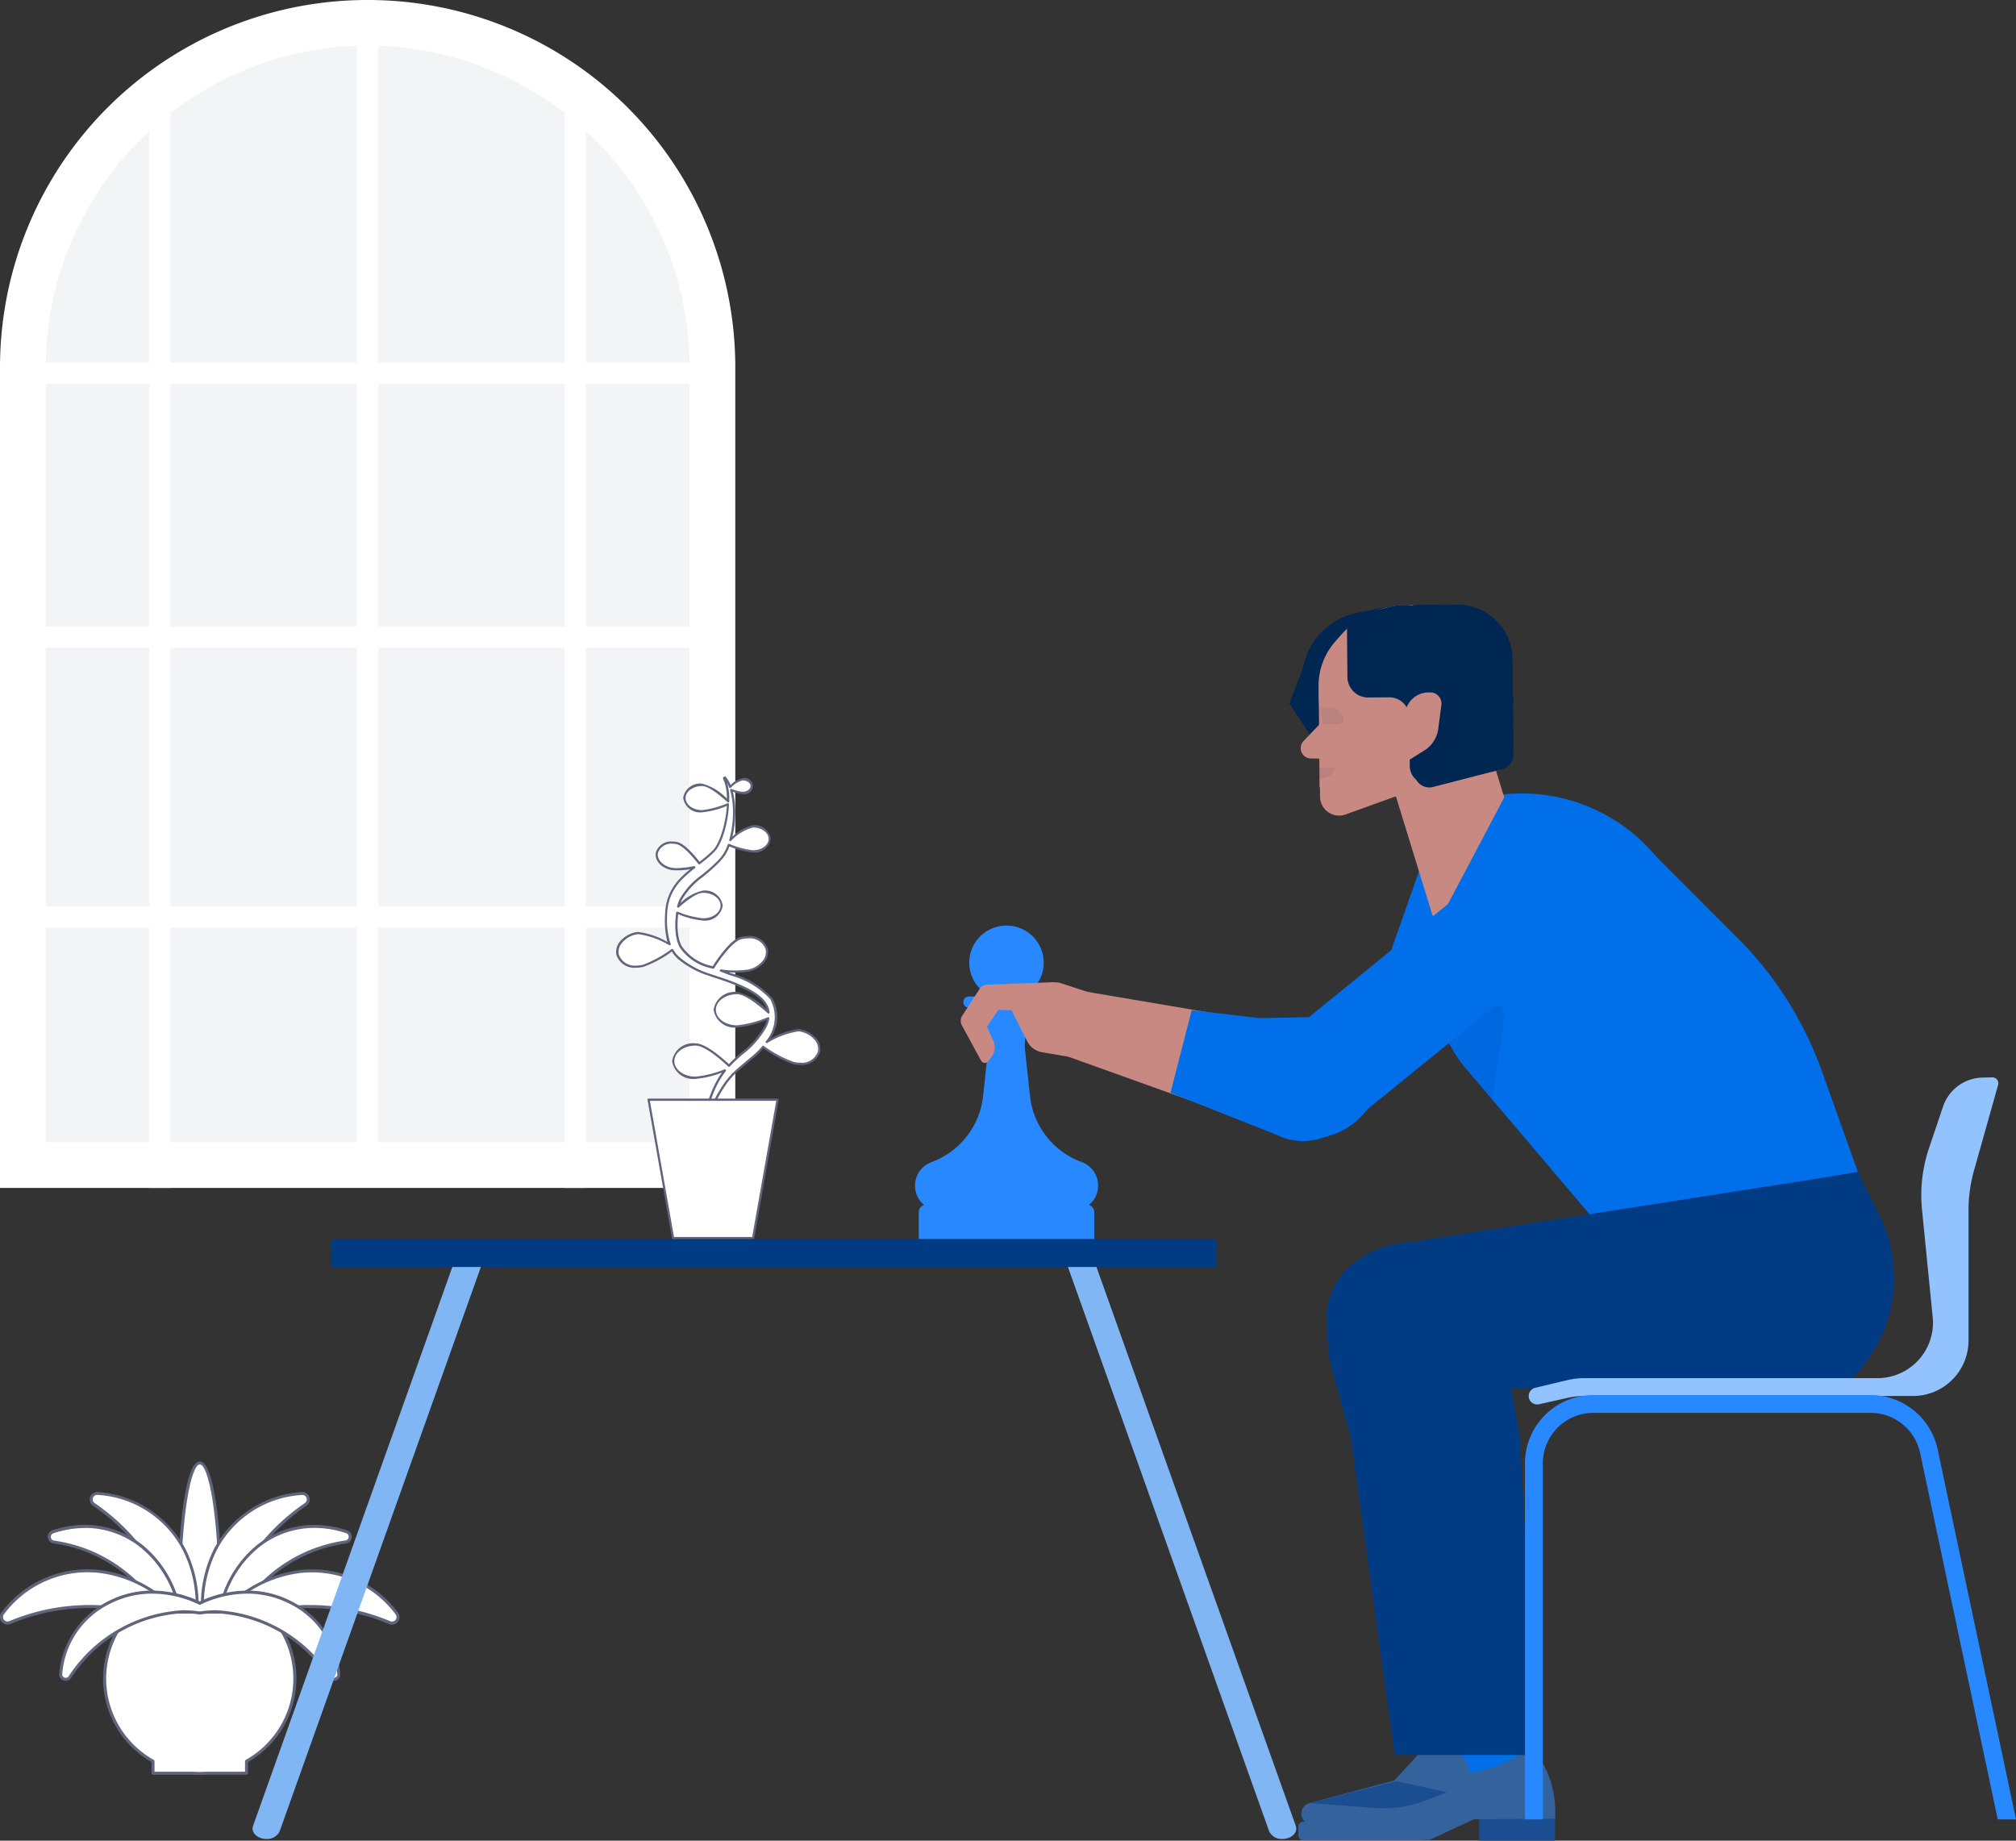 <svg xmlns="http://www.w3.org/2000/svg" width="92" height="84" viewBox="0 0 92 84">
  <rect x="0" y="0" width="92" height="84" fill="#333333" stroke="none"/>
  <g id="Atom_Learning_Center_Beginner_Illustration" data-name="Atom // Learning Center Beginner Illustration" transform="translate(0 0)">
    <g id="Group_1410" data-name="Group 1410" transform="translate(0 0)">
      <g id="Group_1409" data-name="Group 1409" transform="translate(0 0)">
        <path id="Path_2386" data-name="Path 2386" d="M7.5,59.627V23.206a15.734,15.734,0,0,1,31.467,0V59.627Z" transform="translate(-6.456 -6.458)" fill="#f3f4f6"/>
        <g id="Group_1408" data-name="Group 1408">
          <path id="Path_2387" data-name="Path 2387" d="M16.778,2.084a14.694,14.694,0,0,1,14.69,14.664V52.127H2.088V16.748A14.694,14.694,0,0,1,16.778,2.084m0-2.084A16.763,16.763,0,0,0,0,16.748V54.212H33.555V16.748A16.763,16.763,0,0,0,16.778,0Z" transform="translate(0 0)" fill="#fff"/>
          <path id="Path_2388" data-name="Path 2388" d="M1.53,119.1H34.659v.973H1.53Z" transform="translate(-1.317 -102.556)" fill="#fff"/>
          <path id="Path_2389" data-name="Path 2389" d="M1.53,205.787H34.659v.973H1.53Z" transform="translate(-1.317 -177.195)" fill="#fff"/>
          <path id="Path_2390" data-name="Path 2390" d="M1.53,297.714H34.659v.973H1.53Z" transform="translate(-1.317 -256.349)" fill="#fff"/>
          <path id="Path_2391" data-name="Path 2391" d="M117.042,7.7h.974V60.611h-.974Z" transform="translate(-100.752 -6.628)" fill="#fff"/>
          <path id="Path_2392" data-name="Path 2392" d="M48.918,29.037h.974V79.214h-.974Z" transform="translate(-42.109 -25.003)" fill="#fff"/>
          <path id="Path_2393" data-name="Path 2393" d="M185.167,29.037h.974V79.214h-.974Z" transform="translate(-159.395 -25.003)" fill="#fff"/>
        </g>
      </g>
    </g>
    <g id="Group_1412" data-name="Group 1412" transform="translate(0 66.691)">
      <g id="Group_1411" data-name="Group 1411" transform="translate(0)">
        <ellipse id="Ellipse_264" data-name="Ellipse 264" cx="0.925" cy="5.871" rx="0.925" ry="5.871" transform="translate(8.191 0.069)" fill="#fff"/>
        <path id="Path_2394" data-name="Path 2394" d="M59.349,11.88c-.646,0-.995-3.06-.995-5.94S58.7,0,59.349,0s.995,3.06.995,5.94S60,11.88,59.349,11.88Zm0-11.742c-.4,0-.856,2.383-.856,5.8s.451,5.8.856,5.8.856-2.383.856-5.8S59.754.138,59.349.138Z" transform="translate(-50.232)" fill="#60657c"/>
        <path id="Path_2395" data-name="Path 2395" d="M67.317,18.058c-.372-2.546,1.062-5.271,3.629-7.029a.274.274,0,0,0-.181-.5,4.807,4.807,0,0,0-3.947,2.57,5.63,5.63,0,0,0,.041,5.109Z" transform="translate(-56.996 -9.066)" fill="#fff"/>
        <path id="Path_2396" data-name="Path 2396" d="M66.458,17.85a.069.069,0,0,1-.06-.035,5.745,5.745,0,0,1-.041-5.176,4.908,4.908,0,0,1,4-2.606.343.343,0,0,1,.226.625c-2.549,1.746-3.962,4.479-3.6,6.962a.069.069,0,0,1-.047.076l-.458.151A.078.078,0,0,1,66.458,17.85Zm3.933-7.68H70.37A4.7,4.7,0,0,0,66.479,12.7a5.583,5.583,0,0,0,.013,4.992l.347-.115c-.34-2.519,1.094-5.276,3.667-7.038a.2.2,0,0,0,.08-.229A.2.2,0,0,0,70.391,10.169Z" transform="translate(-56.595 -8.637)" fill="#60657c"/>
        <path id="Path_2397" data-name="Path 2397" d="M33.661,18.058c.372-2.546-1.062-5.271-3.629-7.029a.274.274,0,0,1,.181-.5,4.807,4.807,0,0,1,3.947,2.57,5.63,5.63,0,0,1-.041,5.109Z" transform="translate(-25.749 -9.066)" fill="#fff"/>
        <path id="Path_2398" data-name="Path 2398" d="M33.691,17.85a.07.07,0,0,1-.022,0l-.458-.151a.069.069,0,0,1-.047-.076c.363-2.483-1.05-5.216-3.6-6.962a.343.343,0,0,1,.226-.625,4.908,4.908,0,0,1,4,2.606,5.744,5.744,0,0,1-.041,5.176A.07.07,0,0,1,33.691,17.85Zm-.381-.268.347.115A5.583,5.583,0,0,0,33.67,12.7a4.7,4.7,0,0,0-3.892-2.533.2.2,0,0,0-.215.145.2.2,0,0,0,.08.229C32.216,12.307,33.65,15.063,33.31,17.583Z" transform="translate(-25.321 -8.638)" fill="#60657c"/>
        <path id="Path_2399" data-name="Path 2399" d="M71.958,26.449a6.658,6.658,0,0,1,5.4-4.4.241.241,0,0,0,.03-.466,4.234,4.234,0,0,0-4.085.691,4.954,4.954,0,0,0-1.765,4.132Z" transform="translate(-61.569 -18.379)" fill="#fff"/>
        <path id="Path_2400" data-name="Path 2400" d="M71.538,26.092h-.006l-.422-.038a.069.069,0,0,1-.063-.062A5.063,5.063,0,0,1,72.838,21.8a4.208,4.208,0,0,1,2.66-.95,4.728,4.728,0,0,1,1.49.248.31.31,0,0,1-.039.6,6.624,6.624,0,0,0-5.345,4.346A.069.069,0,0,1,71.538,26.092Zm-.357-.171.306.028a6.784,6.784,0,0,1,5.436-4.389.172.172,0,0,0,.021-.332,4.584,4.584,0,0,0-1.447-.241,4.072,4.072,0,0,0-2.573.92A4.9,4.9,0,0,0,71.181,25.921Z" transform="translate(-61.149 -17.952)" fill="#60657c"/>
        <path id="Path_2401" data-name="Path 2401" d="M21.764,26.45a6.658,6.658,0,0,0-5.4-4.4.241.241,0,0,1-.03-.466,4.234,4.234,0,0,1,4.085.691,4.954,4.954,0,0,1,1.765,4.132Z" transform="translate(-13.919 -18.38)" fill="#fff"/>
        <path id="Path_2402" data-name="Path 2402" d="M21.334,26.091a.069.069,0,0,1-.067-.051,6.624,6.624,0,0,0-5.345-4.346.31.31,0,0,1-.039-.6,4.728,4.728,0,0,1,1.49-.248,4.209,4.209,0,0,1,2.66.95,5.064,5.064,0,0,1,1.791,4.193.069.069,0,0,1-.063.062l-.422.038Zm-3.96-5.1a4.585,4.585,0,0,0-1.447.241.172.172,0,0,0,.021.332,6.784,6.784,0,0,1,5.436,4.389l.306-.028a4.9,4.9,0,0,0-1.743-4.014A4.071,4.071,0,0,0,17.374,20.986Z" transform="translate(-13.49 -17.951)" fill="#60657c"/>
        <path id="Path_2403" data-name="Path 2403" d="M68.363,39.093c1.954-1.706,5.046-1.988,7.939-.787a.276.276,0,0,0,.324-.425,4.841,4.841,0,0,0-4.335-1.918,5.7,5.7,0,0,0-4.306,2.828Z" transform="translate(-58.522 -30.948)" fill="#fff"/>
        <path id="Path_2404" data-name="Path 2404" d="M67.934,38.733a.07.07,0,0,1-.043-.015l-.378-.3a.069.069,0,0,1-.018-.086,5.81,5.81,0,0,1,4.361-2.865c.158-.013.316-.02.469-.02a4.884,4.884,0,0,1,3.926,1.965.336.336,0,0,1,.04.362.349.349,0,0,1-.445.17,9.3,9.3,0,0,0-3.524-.728,6.564,6.564,0,0,0-4.342,1.5.069.069,0,0,1-.046.017Zm-.289-.389.288.23a6.721,6.721,0,0,1,4.39-1.5,9.442,9.442,0,0,1,3.578.738.207.207,0,0,0,.267-.1.2.2,0,0,0-.024-.216,4.749,4.749,0,0,0-3.817-1.912c-.15,0-.3.007-.458.02A5.649,5.649,0,0,0,67.645,38.344Z" transform="translate(-58.093 -30.519)" fill="#60657c"/>
        <path id="Path_2405" data-name="Path 2405" d="M8.821,39.093C6.868,37.387,3.775,37.1.882,38.305a.276.276,0,0,1-.324-.425,4.841,4.841,0,0,1,4.335-1.918A5.7,5.7,0,0,1,9.2,38.79Z" transform="translate(-0.429 -30.948)" fill="#fff"/>
        <path id="Path_2406" data-name="Path 2406" d="M8.392,38.734a.07.07,0,0,1-.046-.017A6.564,6.564,0,0,0,4,37.213a9.3,9.3,0,0,0-3.524.728.349.349,0,0,1-.445-.17.336.336,0,0,1,.04-.362A4.884,4.884,0,0,1,4,35.445c.154,0,.312.007.469.02A5.811,5.811,0,0,1,8.832,38.33a.069.069,0,0,1-.018.086l-.378.3a.071.071,0,0,1-.044.015ZM4,37.075a6.721,6.721,0,0,1,4.39,1.5l.288-.23A5.648,5.648,0,0,0,4.459,35.6c-.154-.013-.308-.02-.458-.02A4.749,4.749,0,0,0,.184,37.494a.2.2,0,0,0-.024.216.207.207,0,0,0,.267.1A9.441,9.441,0,0,1,4,37.075Z" transform="translate(0 -30.52)" fill="#60657c"/>
        <path id="Path_2407" data-name="Path 2407" d="M43,52.524a4.307,4.307,0,0,0-1.251-3.039h-6.18a4.319,4.319,0,0,0,.955,6.806v.549h1.837c.1.007.2.011.3.011s.2,0,.3-.011h1.837v-.549A4.323,4.323,0,0,0,43,52.524Z" transform="translate(-29.54 -42.61)" fill="#fff"/>
        <path id="Path_2408" data-name="Path 2408" d="M38.228,56.492c-.092,0-.188,0-.3-.011H36.093a.069.069,0,0,1-.069-.069V55.9a4.388,4.388,0,0,1-.935-6.9.07.07,0,0,1,.049-.021h6.179a.07.07,0,0,1,.049.021,4.388,4.388,0,0,1-.935,6.9v.509a.069.069,0,0,1-.069.069H38.525c-.11.008-.206.011-.3.011Zm-2.065-.15H37.93a3.758,3.758,0,0,0,.59,0h1.772v-.479a.069.069,0,0,1,.035-.06,4.25,4.25,0,0,0,.96-6.677H35.167a4.25,4.25,0,0,0,.96,6.677.069.069,0,0,1,.035.06Z" transform="translate(-29.111 -42.181)" fill="#60657c"/>
        <path id="Path_2409" data-name="Path 2409" d="M30.387,43.416a4.7,4.7,0,0,0-4.141.028,4.7,4.7,0,0,0-4.141-.028,4,4,0,0,0-2.2,3.253.23.23,0,0,0,.416.157,6.343,6.343,0,0,1,5.923-2.932v0h.012v0a6.343,6.343,0,0,1,5.923,2.932.23.23,0,0,0,.416-.157,4,4,0,0,0-2.2-3.253Z" transform="translate(-17.129 -36.975)" fill="#fff"/>
        <path id="Path_2410" data-name="Path 2410" d="M31.932,46.563a.293.293,0,0,1-.24-.126,6.52,6.52,0,0,0-5.129-2.961,4.678,4.678,0,0,0-.716.055.067.067,0,0,1-.033,0h0l-.014,0a4.671,4.671,0,0,0-.727-.057,6.521,6.521,0,0,0-5.129,2.961.293.293,0,0,1-.24.126.308.308,0,0,1-.228-.1.292.292,0,0,1-.073-.229,4.1,4.1,0,0,1,2.242-3.308,4.365,4.365,0,0,1,2.008-.482,5.16,5.16,0,0,1,2.165.495,5.162,5.162,0,0,1,2.165-.495,4.366,4.366,0,0,1,2.008.482,4.1,4.1,0,0,1,2.242,3.308.292.292,0,0,1-.073.229A.309.309,0,0,1,31.932,46.563Zm-5.369-3.225a6.659,6.659,0,0,1,5.242,3.019.153.153,0,0,0,.127.068.171.171,0,0,0,.125-.055.153.153,0,0,0,.038-.122,3.9,3.9,0,0,0-2.167-3.2,4.227,4.227,0,0,0-1.945-.467,5.014,5.014,0,0,0-2.134.5.069.069,0,0,1-.061,0,5.014,5.014,0,0,0-2.134-.5,4.227,4.227,0,0,0-1.945.467,3.9,3.9,0,0,0-2.167,3.2.153.153,0,0,0,.038.122.166.166,0,0,0,.252-.013,6.659,6.659,0,0,1,5.242-3.019,4.811,4.811,0,0,1,.745.058,4.811,4.811,0,0,1,.745-.058Z" transform="translate(-16.702 -36.546)" fill="#60657c"/>
      </g>
    </g>
    <g id="Group_1414" data-name="Group 1414" transform="translate(37.441 56.549) rotate(180)">
      <g id="Group_1413" data-name="Group 1413" transform="translate(0)">
        <path id="Path_2411" data-name="Path 2411" d="M8.4,8.619a3.071,3.071,0,0,1-1.56-.5,2.313,2.313,0,0,1,.088.292A3.82,3.82,0,0,1,7,9.4q0,.12-.013.238l0,.03v.007l0,.021,0,.014-.008.057-.016.113a.88.88,0,0,1-.026.124l-.034.131c-.023.087-.058.162-.087.243a2.5,2.5,0,0,1-.558.793,6.117,6.117,0,0,1-.54.467,3.477,3.477,0,0,1,1.013-.077c.439.073.75.4.7.726a.725.725,0,0,1-.892.461c-.346-.058-.85-.672-1.047-.93-.175.136-.34.268-.489.4-.046.04-.087.083-.13.123l-.032.031-.008.008,0,0-.008.01-.059.072-.03.036c-.008.011-.012.021-.019.031l-.037.06a1.142,1.142,0,0,0-.074.137,3.243,3.243,0,0,0-.227.6,5.535,5.535,0,0,0-.131.581,5.221,5.221,0,0,0-.065.6A4.155,4.155,0,0,1,5.35,14.2c.445,0,.805.269.805.6s-.36.6-.805.6c-.353,0-.955-.53-1.189-.749,0,.081,0,.159,0,.231a2.305,2.305,0,0,0,.1.616.4.4,0,0,0,.034.089l.029.063.024.052-.041.03-.035-.048-.044-.06a.449.449,0,0,1-.054-.087,1.5,1.5,0,0,1-.106-.232c-.14.127-.406.346-.569.346-.229,0-.415-.139-.415-.31s.186-.31.415-.31a1.839,1.839,0,0,1,.522.13c-.023-.078-.045-.163-.063-.256A4.129,4.129,0,0,1,3.9,13.88a4.722,4.722,0,0,1,.077-.636c.022-.118.049-.238.084-.361a2.253,2.253,0,0,1-1.03.622c-.421,0-.763-.255-.763-.57s.342-.57.763-.57a3.87,3.87,0,0,1,1.1.294c.014-.038.027-.075.042-.114a1.552,1.552,0,0,1,.087-.186l.055-.1.028-.048.027-.038L4.43,12.1l.014-.019,0,0,.016-.019.008-.009.034-.037c.046-.049.09-.1.138-.148a7.8,7.8,0,0,1,.61-.545,3.7,3.7,0,0,0,1.072-1.156c.023-.059.055-.119.071-.177L6.424,9.9c.005-.016.01-.032.015-.05a2.461,2.461,0,0,1-1.13.678c-.468,0-.848-.283-.848-.633s.379-.633.848-.633a4.122,4.122,0,0,1,1.178.308c.008-.065.015-.13.02-.2a3.5,3.5,0,0,0-.02-.868,1.672,1.672,0,0,0-.115-.4c-.012-.034-.027-.056-.04-.085-.257-.542-.915-.758-1.486-.957-.179.283-.809,1.232-1.272,1.347A.916.916,0,0,1,2.4,7.92c-.1-.407.259-.848.8-.984a4.379,4.379,0,0,1,1.279-.005l-.008,0A5.023,5.023,0,0,1,2.2,5.656a1.723,1.723,0,0,1,.2-1.99,3.1,3.1,0,0,1-1.564.522c-.548-.126-.916-.56-.822-.969a.916.916,0,0,1,1.161-.512,5.353,5.353,0,0,1,1.389.741,3.035,3.035,0,0,1,.4-.405l.57-.477c.088-.075.176-.149.252-.221.039-.034.079-.075.118-.114.018-.018.043-.043.055-.055l.052-.057a4.124,4.124,0,0,0,.36-.464A6.866,6.866,0,0,0,4.845.8c.117-.249.2-.45.259-.588L5.191,0l.049.014L5.2.241a6.193,6.193,0,0,1-.155.636c-.039.136-.091.285-.153.445a4.224,4.224,0,0,1-.234.508,3.563,3.563,0,0,1-.352.543L4.3,2.379A4.736,4.736,0,0,1,5.65,2.035c.562,0,1.017.34,1.017.76s-.455.76-1.017.76c-.458,0-1.25-.708-1.527-.969l-.047.051c-.085.09-.169.173-.259.256a5.255,5.255,0,0,0-1.36,1.482c-.018.037-.034.074-.049.111a1.3,1.3,0,0,0-.076.268A4.993,4.993,0,0,1,3.756,4.38c.562,0,1.017.34,1.017.76s-.455.76-1.017.76c-.414,0-1.1-.578-1.433-.882.066.608.737.967,1.336,1.229.448.2.914.342,1.378.493A4.118,4.118,0,0,1,6.412,7.5a.806.806,0,0,1,.1.093A1.118,1.118,0,0,1,6.6,7.7l.036.047.018.024.019.031.041.065a5.12,5.12,0,0,1,1.324-.72.916.916,0,0,1,1.168.5c.1.407-.263.846-.809.979Z" transform="translate(0.051 5.33)" fill="#fff"/>
        <path id="Path_2412" data-name="Path 2412" d="M5.242,0a.051.051,0,0,0-.047.032L5.107.244c-.06.146-.144.345-.257.585a6.846,6.846,0,0,1-.473.85,4.087,4.087,0,0,1-.355.458l-.051.056-.032.032-.022.022c-.041.041-.079.079-.116.112-.078.074-.167.149-.251.22l-.57.477a3.087,3.087,0,0,0-.374.376,5.192,5.192,0,0,0-1.368-.723,1.39,1.39,0,0,0-.311-.036.866.866,0,0,0-.91.586A.725.725,0,0,0,.2,3.895a1.259,1.259,0,0,0,.679.395.64.64,0,0,0,.142.015A3.369,3.369,0,0,0,2.3,3.857a1.7,1.7,0,0,0-.09,1.88A3.9,3.9,0,0,0,4.068,6.855l.12.045a3.337,3.337,0,0,0-.942.038,1.259,1.259,0,0,0-.672.407.725.725,0,0,0-.17.638.862.862,0,0,0,.9.57,1.384,1.384,0,0,0,.335-.042C4.09,8.4,4.668,7.566,4.918,7.177l.015.005a2.243,2.243,0,0,1,1.4.913c0,.011.011.022.017.034a.365.365,0,0,1,.021.047,1.636,1.636,0,0,1,.113.389,3.423,3.423,0,0,1,.019.855q-.005.064-.013.129A3.936,3.936,0,0,0,5.359,9.26a.814.814,0,0,0-.9.684.814.814,0,0,0,.9.684,2.092,2.092,0,0,0,1.029-.574c-.008.023-.019.046-.029.07s-.021.047-.03.07a3.378,3.378,0,0,1-.968,1.061l-.1.083a7.709,7.709,0,0,0-.6.54c-.031.031-.062.065-.093.1l-.046.051-.06.066-.006.008-.1.132-.087.151a1.085,1.085,0,0,0-.069.144l-.02.047c-.01.023-.018.046-.026.068a3.667,3.667,0,0,0-1.074-.278.738.738,0,0,0-.814.621.738.738,0,0,0,.814.621,1.9,1.9,0,0,0,.939-.526c-.016.067-.031.136-.043.2a4.7,4.7,0,0,0-.078.642,4.215,4.215,0,0,0,.062,1.046c.011.055.024.111.038.165a1.586,1.586,0,0,0-.447-.1.372.372,0,1,0,0,.721,1.1,1.1,0,0,0,.548-.311,1.4,1.4,0,0,0,.083.172.475.475,0,0,0,.058.092l.078.107a.051.051,0,0,0,.071.011l.041-.03a.051.051,0,0,0,.016-.063L4.4,15.623a.353.353,0,0,1-.03-.08,2.288,2.288,0,0,1-.1-.607c0-.035,0-.073,0-.113a2.385,2.385,0,0,0,1.138.685.776.776,0,0,0,.856-.652A.776.776,0,0,0,5.4,14.2a3.93,3.93,0,0,0-1.128.292c.011-.172.031-.347.06-.52a5.458,5.458,0,0,1,.13-.575,3.176,3.176,0,0,1,.223-.592l.02-.04a.653.653,0,0,1,.05-.09L4.8,12.6l.01-.016.093-.113h0l.04-.038.046-.045c.026-.026.053-.052.081-.076.141-.128.3-.253.447-.37.259.333.712.853,1.048.908a1.118,1.118,0,0,0,.184.015.715.715,0,0,0,.766-.518c.059-.355-.272-.707-.738-.784a3.082,3.082,0,0,0-.834.043c.129-.106.262-.22.389-.347a2.52,2.52,0,0,0,.569-.81c.01-.028.02-.054.031-.079a1.438,1.438,0,0,0,.059-.17l.034-.132a.927.927,0,0,0,.027-.133l.028-.2v-.01l0-.03q.009-.118.014-.239a3.906,3.906,0,0,0-.072-1C7.013,8.4,7,8.338,6.979,8.281a3.554,3.554,0,0,0,1.329.456.646.646,0,0,0,.153-.017,1.259,1.259,0,0,0,.674-.4.725.725,0,0,0,.173-.637.863.863,0,0,0-.9-.574,1.384,1.384,0,0,0-.328.04,4.9,4.9,0,0,0-1.3.7L6.73,7.764l-.036-.047a.612.612,0,0,0-.066-.077L6.6,7.607a.84.84,0,0,0-.1-.1A4.165,4.165,0,0,0,5.1,6.743L4.977,6.7c-.414-.135-.843-.274-1.247-.451C3.173,6.007,2.6,5.695,2.454,5.208A2.855,2.855,0,0,0,3.807,6a.968.968,0,0,0,1.068-.811A.968.968,0,0,0,3.807,4.38a4.7,4.7,0,0,0-1.355.343,1.319,1.319,0,0,1,.055-.169c.015-.037.031-.073.048-.108A4.034,4.034,0,0,1,3.622,3.229c.094-.082.189-.164.28-.248s.169-.16.262-.258l.013-.014c.334.311,1.072.948,1.524.948a.968.968,0,0,0,1.068-.811A.968.968,0,0,0,5.7,2.035a4.277,4.277,0,0,0-1.2.287,4.058,4.058,0,0,0,.256-.416,4.29,4.29,0,0,0,.237-.514c.07-.179.119-.322.155-.449A6.22,6.22,0,0,0,5.3.3L5.341.074A.051.051,0,0,0,5.3.016L5.255,0a.037.037,0,0,0-.014,0ZM2.615,3.551a.05.05,0,0,0,.039-.019,3,3,0,0,1,.39-.4l.57-.477c.085-.072.175-.149.254-.223.037-.033.077-.073.116-.112L4.01,2.3l.036-.037L4.1,2.2a4.2,4.2,0,0,0,.365-.47,6.946,6.946,0,0,0,.48-.862c.114-.242.2-.443.26-.59v0a6.121,6.121,0,0,1-.154.63c-.036.125-.084.265-.152.441a4.208,4.208,0,0,1-.231.5,3.563,3.563,0,0,1-.347.535.056.056,0,0,0,0,.065.049.049,0,0,0,.057.021A4.729,4.729,0,0,1,5.7,2.137c.533,0,.967.318.967.709s-.434.709-.967.709c-.446,0-1.254-.731-1.492-.956a.052.052,0,0,0-.037-.014.051.051,0,0,0-.036.016l-.046.049c-.092.1-.174.177-.257.254s-.185.164-.279.246A4.112,4.112,0,0,0,2.462,4.4q-.027.057-.051.115a1.356,1.356,0,0,0-.079.279.051.051,0,0,0,.018.048.05.05,0,0,0,.05.008,4.906,4.906,0,0,1,1.406-.37c.533,0,.967.318.967.709s-.434.709-.967.709c-.4,0-1.113-.608-1.4-.869a.051.051,0,0,0-.085.043c.068.622.729.991,1.366,1.27.409.179.84.319,1.257.454l.126.041a4.064,4.064,0,0,1,1.357.747.743.743,0,0,1,.092.089l.033.035a.544.544,0,0,1,.057.066l.112.164a.051.051,0,0,0,.033.023A.05.05,0,0,0,6.8,7.956,5.139,5.139,0,0,1,8.1,7.243a1.284,1.284,0,0,1,.3-.037.765.765,0,0,1,.8.5.626.626,0,0,1-.153.548,1.157,1.157,0,0,1-.619.37.551.551,0,0,1-.129.014,3.781,3.781,0,0,1-1.395-.5.05.05,0,0,0-.057.006.051.051,0,0,0-.014.056,2.257,2.257,0,0,1,.086.286A3.813,3.813,0,0,1,7,9.452q0,.119-.013.236l-.015.126-.016.113a.791.791,0,0,1-.023.111l-.036.139a1.339,1.339,0,0,1-.055.158c-.01.026-.021.053-.031.08a2.421,2.421,0,0,1-.546.774,6.13,6.13,0,0,1-.536.464.051.051,0,0,0,.041.09,4.65,4.65,0,0,1,.789-.091,1.273,1.273,0,0,1,.206.014c.41.068.7.368.655.667a.626.626,0,0,1-.666.433,1.017,1.017,0,0,1-.168-.014c-.337-.056-.862-.711-1.015-.91a.05.05,0,0,0-.071-.009c-.164.128-.337.265-.492.406-.03.025-.057.053-.085.08l-.045.044-.039.038,0,0,0,0-.1.118a.261.261,0,0,0-.017.026l-.044.071a.693.693,0,0,0-.057.1l-.019.039a3.279,3.279,0,0,0-.231.611,5.554,5.554,0,0,0-.132.586,5.3,5.3,0,0,0-.065.611.051.051,0,0,0,.069.05A4.111,4.111,0,0,1,5.4,14.3c.416,0,.754.247.754.55s-.338.55-.754.55c-.343,0-.97-.563-1.154-.735a.051.051,0,0,0-.085.036c0,.087,0,.164,0,.235a2.47,2.47,0,0,0,.1.607,1.547,1.547,0,0,1-.09-.2.051.051,0,0,0-.082-.02,1.125,1.125,0,0,1-.535.333c-.2,0-.364-.116-.364-.259s.163-.259.364-.259a1.7,1.7,0,0,1,.5.127.051.051,0,0,0,.052-.011.051.051,0,0,0,.014-.052c-.024-.082-.045-.166-.062-.252A4.106,4.106,0,0,1,4,13.934a4.625,4.625,0,0,1,.076-.628c.023-.123.051-.243.084-.357a.051.051,0,0,0-.083-.052,2.061,2.061,0,0,1-1,.609c-.393,0-.712-.233-.712-.519s.319-.519.712-.519a3.861,3.861,0,0,1,1.085.29.051.051,0,0,0,.039,0,.051.051,0,0,0,.027-.029l.009-.025c.01-.029.021-.058.033-.087l.02-.047a1,1,0,0,1,.064-.132l.108-.18.093-.123.034-.037.047-.052c.029-.032.058-.065.089-.095a7.651,7.651,0,0,1,.6-.534l.1-.082a3.446,3.446,0,0,0,1-1.1c.01-.025.019-.047.029-.069A.908.908,0,0,0,6.5,10.05l.026-.086c.005-.017.011-.034.015-.051a.051.051,0,0,0-.083-.051c-.278.248-.791.665-1.1.665-.439,0-.8-.261-.8-.582s.357-.582.8-.582a4.059,4.059,0,0,1,1.159.3.051.051,0,0,0,.069-.042c.008-.066.015-.131.02-.2a3.524,3.524,0,0,0-.02-.881,1.729,1.729,0,0,0-.119-.41.437.437,0,0,0-.025-.055c0-.009-.01-.019-.014-.029a2.313,2.313,0,0,0-1.463-.967l-.053-.018a.051.051,0,0,0-.059.021c-.369.583-.889,1.237-1.241,1.325a1.285,1.285,0,0,1-.31.039.764.764,0,0,1-.8-.493.626.626,0,0,1,.15-.549,1.157,1.157,0,0,1,.618-.373,4.129,4.129,0,0,1,1.261,0,.051.051,0,0,0,.025-.1c-.149-.061-.3-.117-.453-.175A3.823,3.823,0,0,1,2.294,5.677a1.719,1.719,0,0,1,.2-1.931.051.051,0,0,0-.067-.073A3.748,3.748,0,0,1,1.018,4.2.534.534,0,0,1,.9,4.19a1.157,1.157,0,0,1-.624-.362.626.626,0,0,1-.16-.546.769.769,0,0,1,.811-.507,1.289,1.289,0,0,1,.289.033,5.265,5.265,0,0,1,1.371.733.055.055,0,0,0,.03.009Z" transform="translate(0 5.279)" fill="#60657c"/>
        <path id="Path_2413" data-name="Path 2413" d="M4.769,0H1.116L0,6.313H5.885Z" transform="translate(1.957 0.051)" fill="#fff"/>
        <path id="Path_2414" data-name="Path 2414" d="M4.819,0H1.167a.051.051,0,0,0-.05.042L0,6.356a.051.051,0,0,0,.05.06H5.936A.05.05,0,0,0,5.974,6.4a.051.051,0,0,0,.011-.042L4.869.042A.051.051,0,0,0,4.819,0ZM1.209.1H4.777l1.1,6.212H.111Z" transform="translate(1.906)" fill="#60657c"/>
      </g>
    </g>
    <g id="Group_1417" data-name="Group 1417" transform="translate(41.756 42.238)">
      <g id="Group_1416" data-name="Group 1416" transform="translate(0 0)">
        <g id="Group_1415" data-name="Group 1415">
          <path id="Path_2415" data-name="Path 2415" d="M4.459,29.293V18.974H3.628v.6H2.461a.253.253,0,0,0-.127.473,2.018,2.018,0,0,1,1,1.964l-.225,2.1A3.631,3.631,0,0,1,.75,27.134a1.142,1.142,0,0,0,.416,2.214Z" transform="translate(0 -16.337)" fill="#2888ff"/>
          <path id="Path_2416" data-name="Path 2416" d="M27.964,29.293V18.974H28.8v.6h1.166a.253.253,0,0,1,.127.473,2.018,2.018,0,0,0-1,1.964l.225,2.1a3.631,3.631,0,0,0,2.362,3.02,1.142,1.142,0,0,1-.416,2.214Z" transform="translate(-24.072 -16.337)" fill="#2888ff"/>
          <path id="Path_2417" data-name="Path 2417" d="M9.233,93.2H1.222V91.975a.36.36,0,0,1,.36-.359H8.873a.36.36,0,0,1,.36.359V93.2Z" transform="translate(-1.052 -78.887)" fill="#2888ff"/>
          <ellipse id="Ellipse_265" data-name="Ellipse 265" cx="1.7" cy="1.695" rx="1.7" ry="1.695" transform="translate(2.475)" fill="#2888ff"/>
        </g>
      </g>
    </g>
    <g id="Group_1420" data-name="Group 1420" transform="translate(43.842 27.59)">
      <g id="Group_1419" data-name="Group 1419" transform="translate(0 0)">
        <path id="Path_2418" data-name="Path 2418" d="M143.147,336.512l1.786,6.77,4.55-.471-1.112-5.76Z" transform="translate(-123.223 -289.756)" fill="#016eea"/>
        <path id="Path_2419" data-name="Path 2419" d="M163.483,92.629l10.781-3.213-1.918-5.371a16.384,16.384,0,0,0-3.624-5.85l-4.975-4.982a3.192,3.192,0,0,0-2.088-.264l-1.852.657-.982.334c-3.746,1.7-5.8,5.851-2.888,9.794Z" transform="translate(-133.047 -62.755)" fill="#016eea"/>
        <path id="Path_2420" data-name="Path 2420" d="M132.893,72.438l2.717-7.716.849-1.868a7.959,7.959,0,0,1,9.627,1.995l2.877,3.412L137.4,73.183Z" transform="translate(-114.396 -53.404)" fill="#016eea"/>
        <path id="Path_2421" data-name="Path 2421" d="M139.3,27.509l-4.5,1.382,2.738,8.911a.254.254,0,0,0,.467.044l2.829-5.358Z" transform="translate(-116.03 -23.687)" fill="#c78982"/>
        <path id="Path_2422" data-name="Path 2422" d="M157.207,186.926,137.516,190a2.324,2.324,0,0,0-1.854,3.01c.566,1.751,1.225,3.745,1.292,3.742l19.463-.1a1.368,1.368,0,0,0,.961-.4,6.478,6.478,0,0,0-.17-9.32Z" transform="translate(-116.682 -160.954)" fill="#013b84"/>
        <path id="Path_2423" data-name="Path 2423" d="M125.666,209.428l-1.235-.1a4.711,4.711,0,0,0-3.529,1.17,3.3,3.3,0,0,0-.984,2.606s.058.911.077,1.215a2.2,2.2,0,0,0,.073.438c1.117,4.088,4.462,16.352,4.462,16.352l4.654-.912-.118-1.028-.3-10.478A4.228,4.228,0,0,0,128.7,218l-.526-2.912Z" transform="translate(-103.22 -180.236)" fill="#013b84"/>
        <path id="Path_2424" data-name="Path 2424" d="M157.927,133.172l2.092-1.415a.452.452,0,0,1,.752.4l-.584,3.813Z" transform="translate(-135.946 -113.347)" fill="#002652" opacity="0.07"/>
        <path id="Path_2425" data-name="Path 2425" d="M117.727,3.764l-5.768.051A3.1,3.1,0,0,1,114.45.751l1.466-.292a1.5,1.5,0,0,1,1.795,1.458Z" transform="translate(-96.376 -0.37)" fill="#002652"/>
        <path id="Path_2426" data-name="Path 2426" d="M111.454,14.786l.012,1.3-1.163.01.038,4.362-.436,0-2.151-3.245.94-2.479Z" transform="translate(-92.756 -12.693)" fill="#002652"/>
        <g id="Group_1418" data-name="Group 1418" transform="translate(15.515 0.01)">
          <path id="Path_2427" data-name="Path 2427" d="M117.7,27.308l.015,4.994a.871.871,0,0,0,1.166.79l5.157-1.857Z" transform="translate(-116.832 -23.524)" fill="#c78982"/>
          <path id="Path_2428" data-name="Path 2428" d="M112.922,37.58l-.985-.015a.47.47,0,0,1-.334-.795l1.238-1.3Z" transform="translate(-111.472 -30.552)" fill="#c78982"/>
          <path id="Path_2429" data-name="Path 2429" d="M120.3,4.695l.114,0a.871.871,0,0,1,.9.841l.1,3.022-4.032.137-.029-.847A3.048,3.048,0,0,1,120.3,4.695Z" transform="translate(-116.536 -4.049)" fill="#c78982"/>
          <path id="Path_2430" data-name="Path 2430" d="M.014.01H2.543V3.223H.014Z" transform="matrix(-0.999, 0.034, -0.034, -0.999, 3.473, 7.202)" fill="#c78982"/>
          <path id="Path_2431" data-name="Path 2431" d="M121.389.082l1.2-.011a2.368,2.368,0,0,1,2.389,2.346l.052,5.918-7.613.067-.037-4.24A4.046,4.046,0,0,1,121.389.082Z" transform="translate(-116.555 -0.071)" fill="#c78982"/>
        </g>
        <path id="Path_2432" data-name="Path 2432" d="M117.805,33.9l.579-.005a.253.253,0,0,1,.18.073l.243.239a.254.254,0,0,1-.176.435l-.7.006" transform="translate(-101.408 -29.185)" fill="#002652" opacity="0.07"/>
        <path id="Path_2433" data-name="Path 2433" d="M126.625.735l.023,2.683a.945.945,0,0,0,.953.936l.952-.008a.912.912,0,0,1,.921.9l.02,2.237a.822.822,0,0,0,1.409.569l3.187-3.242a.456.456,0,0,0-.006-.645l-2.492-2.961A3.016,3.016,0,0,0,128.51.234Z" transform="translate(-109.001 -0.114)" fill="#002652"/>
        <path id="Path_2434" data-name="Path 2434" d="M148.292.011l2-.011a2.523,2.523,0,0,1,2.546,2.5l.038,4.346a.677.677,0,0,1-.508.662l-3.162.815a.678.678,0,0,1-.847-.65Z" transform="translate(-127.652 0.001)" fill="#002652"/>
        <path id="Path_2435" data-name="Path 2435" d="M146.79,28.842h-.078a1.086,1.086,0,0,0-1.077,1.1l.018,2.092.865-.539a1.387,1.387,0,0,0,.642-1l.139-1.076A.509.509,0,0,0,146.79,28.842Z" transform="translate(-125.365 -24.834)" fill="#c78982"/>
        <path id="Path_2436" data-name="Path 2436" d="M23.06,128.957l8.411,3.016.154-1.226.358-3.065-6.929-1.174a22.975,22.975,0,0,0-1.994,2.449Z" transform="translate(-19.843 -108.931)" fill="#c78982"/>
        <path id="Path_2437" data-name="Path 2437" d="M68.782,136.985l4.826,1.908a2.716,2.716,0,0,0,2.164.126l.307-.092a3.2,3.2,0,0,0,2.219-2.436l.606-3.037-6.069.122-3.083-.365Z" transform="translate(-59.209 -114.703)" fill="#016eea"/>
        <path id="Path_2438" data-name="Path 2438" d="M101.981,100.784a1.392,1.392,0,0,0,1.957.2l7.4-6.014a2.787,2.787,0,0,0,.4-3.922l-.265-.326a1.741,1.741,0,0,0-2.448-.251l-9.288,7.554Z" transform="translate(-85.853 -77.565)" fill="#016eea"/>
        <path id="Path_2439" data-name="Path 2439" d="M4.272,124.007l-3.072.118a.43.43,0,0,0-.344.2l-.787,1.215a.429.429,0,0,0-.017.438l.873,1.607a.2.2,0,0,0,.334.026l.134-.174a.743.743,0,0,0,.089-.757l-.287-.638.525-.774.6.019.714,1.418a.929.929,0,0,0,.675.5l2.84.482.329-2.879-2.3-.751a.889.889,0,0,0-.306-.042Z" transform="translate(0.001 -106.776)" fill="#c78982"/>
        <path id="Path_2440" data-name="Path 2440" d="M267.131,186.948l3.754-.646,1.006,2.032Z" transform="translate(-229.95 -160.417)" fill="#013b84"/>
        <path id="Path_2441" data-name="Path 2441" d="M118.267,53.608l-.093.19a.423.423,0,0,1-.253.218l-.38.119-.009-.524Z" transform="translate(-101.172 -46.16)" fill="#002652" opacity="0.07"/>
        <path id="Path_2442" data-name="Path 2442" d="M170.012,395.44h3.46v1.467h-3.46Z" transform="translate(-146.349 -340.497)" fill="#1a4e90"/>
        <path id="Path_2443" data-name="Path 2443" d="M123.271,378.285l-3.7.024-2.033.945h-1.765l-3.636-.7a.5.5,0,0,1-.065-.982l5.028-1.338,1.691-.017a5.364,5.364,0,0,0,2.982-.94l.436-.3.375.578a4.3,4.3,0,0,1,.691,2.318Z" transform="translate(-96.148 -322.879)" fill="#34629d"/>
        <path id="Path_2444" data-name="Path 2444" d="M142.57,376.69l-1.35,1.467h3.5l.022-.553a.879.879,0,0,0-.879-.914Z" transform="translate(-121.564 -324.352)" fill="#34629d"/>
        <path id="Path_2445" data-name="Path 2445" d="M110.926,399.784h5.412a.226.226,0,0,1,.226.226v.391a.226.226,0,0,1-.226.226h-5.412a.226.226,0,0,1-.226-.226v-.391A.226.226,0,0,1,110.926,399.784Z" transform="translate(-95.293 -344.238)" fill="#34629d"/>
        <path id="Path_2446" data-name="Path 2446" d="M118.344,386.45l2.292.505-.908.357a5.4,5.4,0,0,1-2.378.36l-2.977-.222Z" transform="translate(-98.454 -332.756)" fill="#1a4e90"/>
        <path id="Path_2447" data-name="Path 2447" d="M127.307,269.314l2.091,15.081h6.5l-.791-14.46Z" transform="translate(-109.588 -231.895)" fill="#013b84"/>
      </g>
    </g>
    <g id="Group_1422" data-name="Group 1422" transform="translate(92 83.027) rotate(180)">
      <g id="Group_1421" data-name="Group 1421" transform="translate(0)">
        <path id="Path_2448" data-name="Path 2448" d="M.01,14.582l1.1-3.909a6.687,6.687,0,0,0,.25-1.812V2.915A2.531,2.531,0,0,1,3.894.387H18.907A3.446,3.446,0,0,0,19.668.3L20.956.01a.385.385,0,0,1,.176.75l-1.445.346a3.439,3.439,0,0,1-.8.095H5.516A2.53,2.53,0,0,0,2.994,3.977l.488,4.915a6.692,6.692,0,0,1-.318,2.8L2.52,13.6a1.939,1.939,0,0,1-1.8,1.317l-.444.01a.271.271,0,0,1-.267-.344Z" transform="translate(0.807 18.934)" fill="#93c3ff"/>
        <path id="Path_2449" data-name="Path 2449" d="M.833,0,4.375,16.724a2.319,2.319,0,0,0,2.259,1.828h12.65a2.309,2.309,0,0,0,2.309-2.3V0h.815V16.248a3.124,3.124,0,0,1-3.125,3.117H6.634a3.137,3.137,0,0,1-3.057-2.473L0,0Z" fill="#2888ff"/>
      </g>
    </g>
    <g id="Group_1424" data-name="Group 1424" transform="translate(11.527 56.549)">
      <g id="Group_1423" data-name="Group 1423" transform="translate(0)">
        <path id="Path_2450" data-name="Path 2450" d="M.628,28.6a.8.8,0,0,1-.164-.017C.128,28.514-.07,28.253.02,28L9.371,1.778a.668.668,0,0,1,.771-.336c.335.068.534.33.443.583L1.235,28.247a.627.627,0,0,1-.607.352Z" transform="translate(0.001 -1.227)" fill="#80b6f4"/>
        <path id="Path_2451" data-name="Path 2451" d="M212.848,28.6a.627.627,0,0,1-.607-.352l-9.35-26.221c-.091-.254.108-.515.443-.583a.668.668,0,0,1,.771.336L213.456,28c.091.254-.108.515-.443.583a.8.8,0,0,1-.164.017Z" transform="translate(-165.851 -1.228)" fill="#80b6f4"/>
        <path id="Path_2452" data-name="Path 2452" d="M19.632,0H60.038V1.27H19.632Z" transform="translate(-16.049)" fill="#013b84"/>
      </g>
    </g>
  </g>
</svg>
